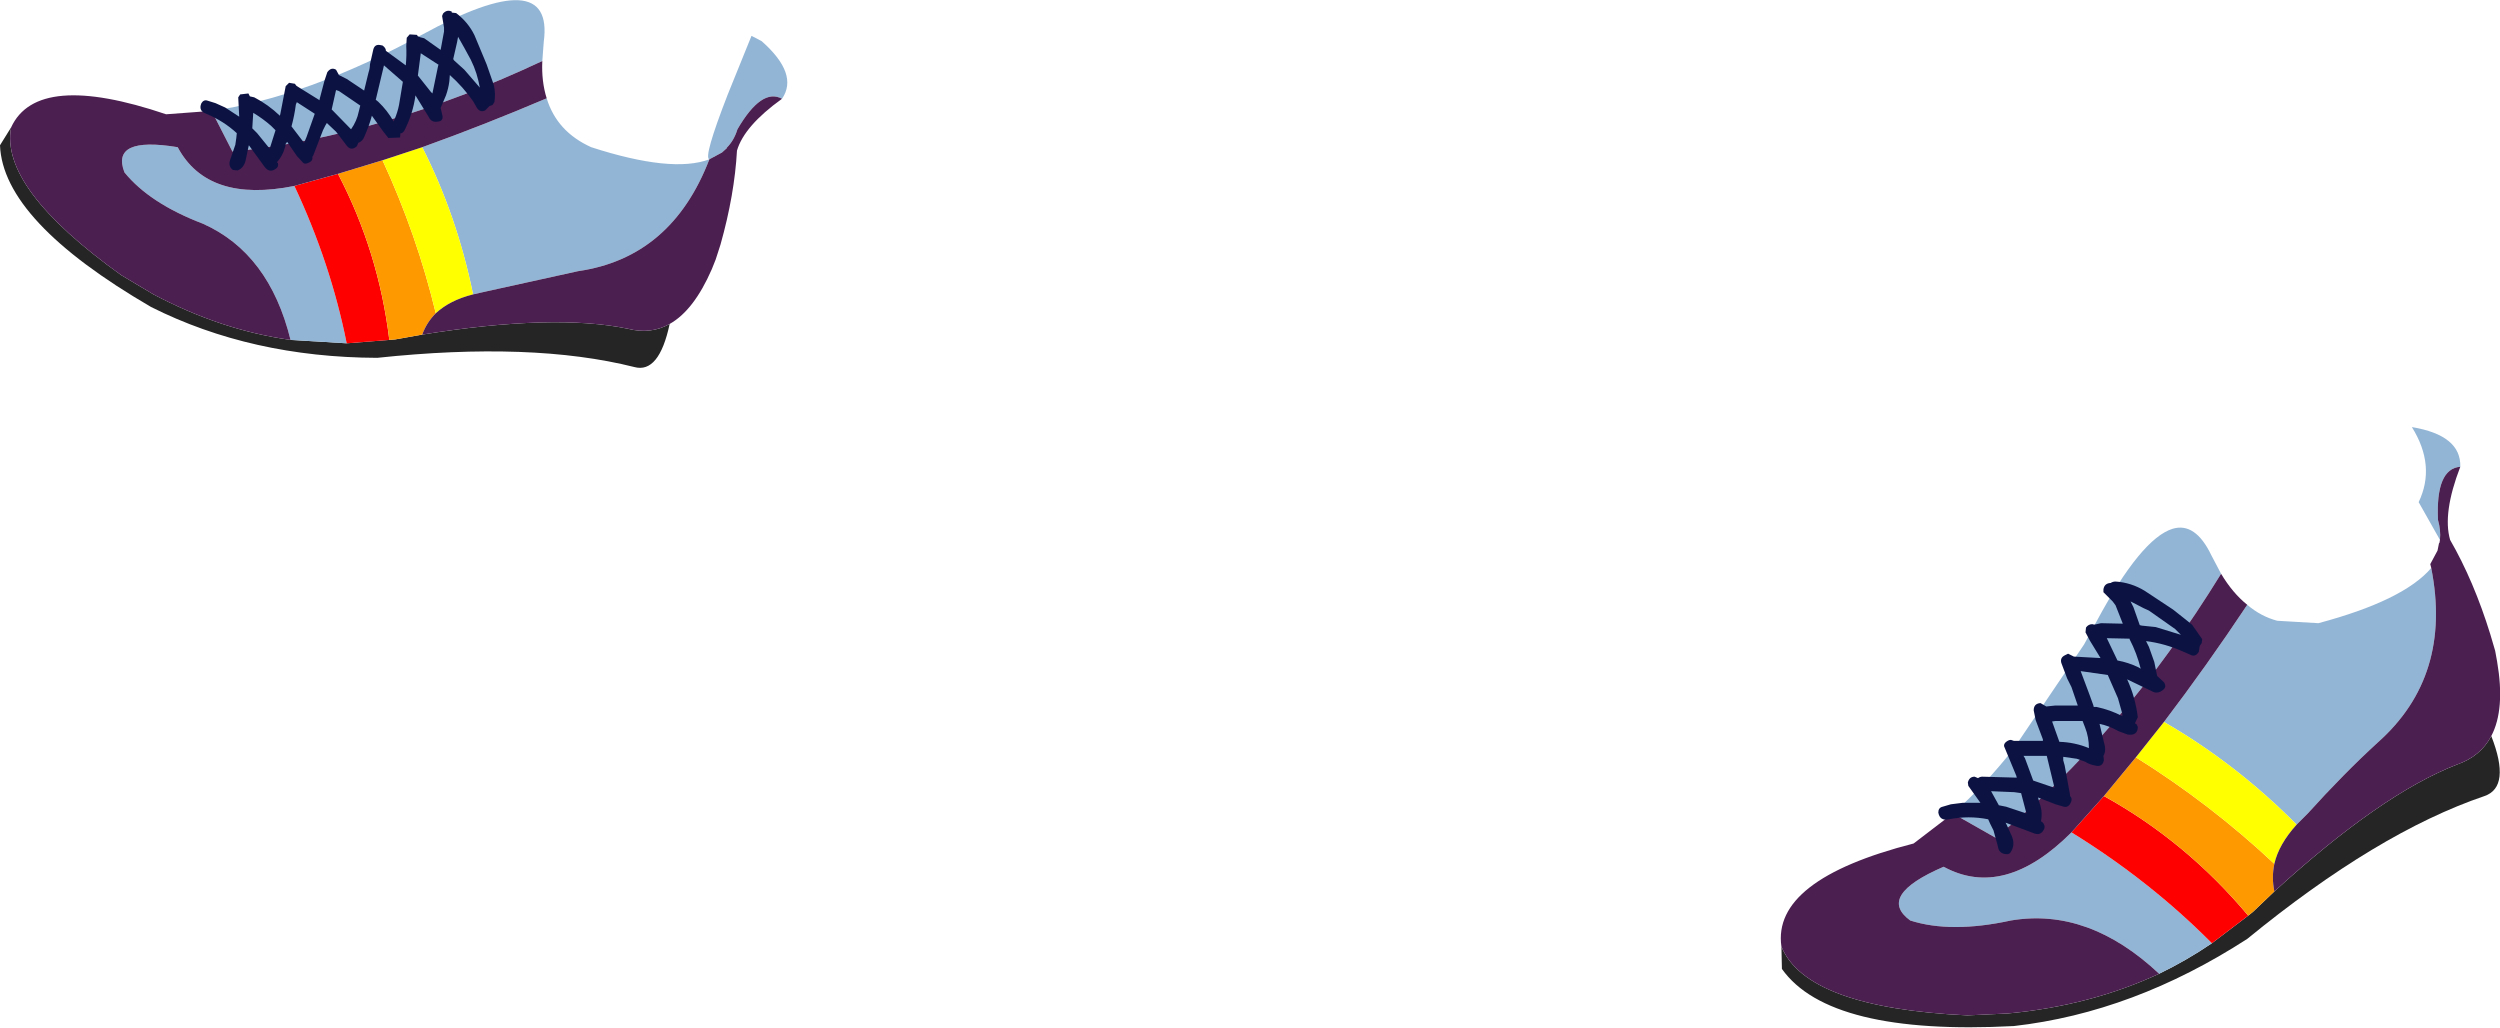 <?xml version="1.0" encoding="UTF-8" standalone="no"?>
<svg xmlns:xlink="http://www.w3.org/1999/xlink" height="106.1px" width="258.15px" xmlns="http://www.w3.org/2000/svg">
  <g transform="matrix(1.0, 0.0, 0.0, 1.0, 129.1, 53.1)">
    <path d="M128.15 22.9 Q130.2 28.15 127.45 29.1 116.4 32.85 102.95 43.85 91.2 51.45 78.85 52.85 59.8 53.85 54.9 46.95 L54.85 44.65 Q57.45 50.95 74.05 51.75 L78.25 51.55 Q86.75 50.75 93.85 47.45 96.65 46.1 99.3 44.3 L103.05 41.45 103.55 41.05 105.75 38.95 Q116.75 28.9 124.6 25.85 127.05 25.0 128.15 22.9 M-127.95 -39.95 Q-129.15 -33.7 -116.6 -24.7 L-113.25 -22.7 Q-106.25 -19.0 -99.1 -18.0 L-93.3 -17.65 -88.9 -18.0 -88.3 -18.05 -85.5 -18.55 Q-71.85 -20.75 -64.25 -19.15 -61.9 -18.55 -59.95 -19.65 -61.05 -14.5 -63.6 -15.2 -74.15 -17.85 -90.15 -16.15 -103.15 -16.2 -113.5 -21.4 -128.8 -30.3 -129.1 -38.1 L-127.95 -39.95" fill="#252525" fill-rule="evenodd" stroke="none"/>
    <path d="M99.3 44.3 Q96.65 46.1 93.85 47.45 86.55 40.6 78.55 41.95 72.35 43.3 68.15 41.95 64.65 39.4 71.6 36.4 77.85 39.8 84.8 32.85 92.9 37.85 99.3 44.3 M72.55 30.9 Q75.8 28.05 78.8 24.25 L86.1 13.45 87.4 11.05 Q92.0 2.5 95.25 1.5 97.6 0.8 99.25 4.25 L100.25 6.15 Q89.9 22.95 76.95 33.4 L72.55 30.9 M102.95 9.35 Q104.35 10.55 106.05 11.0 L110.3 11.25 Q119.1 8.9 121.95 5.55 124.15 16.7 116.45 23.55 112.9 26.8 109.2 30.9 L108.05 32.05 Q101.8 25.75 94.35 21.45 98.8 15.6 102.95 9.35 M122.85 2.65 L120.65 -1.25 Q122.45 -5.0 119.95 -9.0 125.05 -8.15 124.95 -4.9 122.4 -4.7 122.65 0.6 122.95 1.65 122.85 2.65 M-85.5 -37.9 Q-79.1 -40.2 -72.65 -42.95 -71.6 -39.5 -68.05 -37.9 -59.7 -35.2 -55.85 -36.65 -56.5 -36.8 -53.95 -43.35 L-51.5 -49.4 -50.45 -48.85 Q-46.6 -45.45 -48.35 -42.9 -50.45 -44.05 -52.95 -39.75 -53.3 -38.6 -54.05 -37.85 L-54.05 -37.8 -54.55 -37.35 -55.85 -36.65 Q-59.75 -26.5 -69.4 -25.1 L-78.7 -23.05 -80.25 -22.7 Q-81.9 -30.8 -85.5 -37.9 M-73.1 -46.8 Q-89.7 -39.0 -105.1 -37.45 L-107.25 -41.65 Q-97.45 -43.05 -85.55 -49.5 -71.85 -57.0 -72.95 -48.8 L-73.1 -46.8 M-99.1 -18.0 Q-101.3 -26.95 -108.15 -30.0 -113.65 -32.1 -116.25 -35.3 -117.7 -39.05 -110.75 -37.9 -107.65 -32.1 -98.7 -33.9 -94.95 -25.9 -93.3 -17.65 L-99.1 -18.0" fill="#92b5d5" fill-rule="evenodd" stroke="none"/>
    <path d="M103.05 41.45 L99.3 44.3 Q92.9 37.85 84.8 32.85 L88.15 29.1 Q96.65 33.8 103.05 41.45 M-98.7 -33.9 L-94.2 -35.15 Q-90.0 -27.1 -88.9 -18.0 L-93.3 -17.65 Q-94.95 -25.9 -98.7 -33.9" fill="#ff0000" fill-rule="evenodd" stroke="none"/>
    <path d="M105.75 38.95 L103.55 41.05 103.05 41.45 Q96.65 33.8 88.15 29.1 L91.45 25.1 Q99.2 29.95 105.75 36.1 105.45 37.5 105.75 38.95 M-94.2 -35.15 L-89.6 -36.55 Q-86.05 -28.85 -84.1 -20.75 -85.05 -19.8 -85.5 -18.55 L-88.3 -18.05 -88.9 -18.0 Q-90.0 -27.1 -94.2 -35.15" fill="#ff9900" fill-rule="evenodd" stroke="none"/>
    <path d="M91.45 25.1 L94.35 21.45 Q101.8 25.75 108.05 32.05 106.2 34.1 105.75 36.1 99.2 29.95 91.45 25.1 M-89.6 -36.55 L-85.5 -37.9 Q-81.9 -30.8 -80.25 -22.7 -82.65 -22.1 -84.1 -20.75 -86.05 -28.85 -89.6 -36.55" fill="#ffff00" fill-rule="evenodd" stroke="none"/>
    <path d="M128.15 22.9 Q127.05 25.0 124.6 25.85 116.75 28.9 105.75 38.95 105.45 37.5 105.75 36.1 106.2 34.1 108.05 32.05 L109.2 30.9 Q112.9 26.8 116.45 23.55 124.15 16.7 121.95 5.55 L121.85 5.15 122.6 3.75 122.75 3.0 122.8 2.95 122.85 2.65 Q122.95 1.65 122.65 0.6 122.4 -4.7 124.95 -4.9 123.1 -0.1 123.9 2.65 126.35 6.9 128.05 12.4 L128.55 14.1 128.75 15.2 Q129.6 20.15 128.15 22.9 M93.85 47.45 Q86.75 50.75 78.25 51.55 L74.05 51.75 Q57.45 50.95 54.85 44.65 53.85 37.75 68.5 34.0 L72.55 30.9 76.95 33.4 Q89.9 22.95 100.25 6.15 101.45 8.15 102.95 9.35 98.8 15.6 94.35 21.45 L91.45 25.1 88.15 29.1 84.8 32.85 Q77.85 39.8 71.6 36.4 64.65 39.4 68.15 41.95 72.35 43.3 78.55 41.95 86.55 40.6 93.85 47.45 M-85.5 -37.9 L-89.6 -36.55 -94.2 -35.15 -98.7 -33.9 Q-107.65 -32.1 -110.75 -37.9 -117.7 -39.05 -116.25 -35.3 -113.65 -32.1 -108.15 -30.0 -101.3 -26.95 -99.1 -18.0 -106.25 -19.0 -113.25 -22.7 L-116.6 -24.7 Q-129.15 -33.7 -127.95 -39.95 -125.25 -45.8 -111.95 -41.3 L-107.25 -41.65 -105.1 -37.45 Q-89.7 -39.0 -73.1 -46.8 -73.2 -44.7 -72.65 -42.95 -79.1 -40.2 -85.5 -37.9 M-84.1 -20.75 Q-82.65 -22.1 -80.25 -22.7 L-78.7 -23.05 -69.4 -25.1 Q-59.75 -26.5 -55.85 -36.65 L-54.55 -37.35 -54.05 -37.8 -54.05 -37.85 Q-53.3 -38.6 -52.95 -39.75 -50.45 -44.05 -48.35 -42.9 -52.25 -40.1 -53.0 -37.55 -53.25 -33.0 -54.7 -27.85 L-55.2 -26.3 -55.6 -25.3 Q-57.45 -21.05 -59.95 -19.65 -61.9 -18.55 -64.25 -19.15 -71.85 -20.75 -85.5 -18.55 -85.05 -19.8 -84.1 -20.75" fill="#4b1f50" fill-rule="evenodd" stroke="none"/>
    <path d="M-102.85 -43.05 Q-101.4 -42.3 -100.2 -41.15 L-100.15 -41.35 -99.6 -44.2 -99.25 -44.55 -98.65 -44.45 -98.5 -44.25 -98.35 -44.15 -96.1 -42.75 -96.1 -42.85 -95.6 -44.75 -95.3 -45.65 Q-94.9 -46.2 -94.4 -45.9 L-94.1 -45.35 -93.3 -44.95 -91.5 -43.75 -91.05 -45.6 Q-90.9 -46.05 -90.9 -46.45 L-90.55 -48.0 Q-90.4 -48.55 -89.85 -48.45 L-89.6 -48.4 Q-89.25 -48.15 -89.25 -47.85 L-87.2 -46.35 Q-87.1 -47.35 -87.15 -48.35 L-87.1 -49.2 -86.8 -49.55 -86.05 -49.5 -85.95 -49.35 -85.7 -49.25 -85.3 -49.15 -83.6 -47.95 -83.25 -49.85 -83.25 -50.25 -83.45 -51.45 -83.35 -51.7 Q-82.95 -52.15 -82.45 -51.9 L-82.45 -51.8 -82.0 -51.75 Q-80.75 -50.8 -80.1 -49.45 L-78.85 -46.45 -78.1 -44.3 Q-77.9 -43.4 -78.05 -42.55 L-78.25 -42.25 -78.55 -42.15 -79.0 -41.7 Q-79.5 -41.45 -79.85 -41.95 L-80.25 -42.65 Q-81.3 -44.15 -82.65 -45.35 L-82.7 -44.7 Q-82.8 -43.95 -83.05 -43.25 L-83.6 -41.95 -83.4 -41.1 Q-83.35 -40.6 -83.85 -40.55 -84.55 -40.4 -84.85 -41.05 L-86.2 -43.25 Q-86.45 -41.4 -87.3 -39.7 -87.45 -39.35 -87.8 -39.3 L-87.75 -39.2 -87.8 -38.9 -89.0 -38.85 -89.55 -39.55 -90.7 -41.15 Q-91.0 -40.05 -91.45 -39.05 -91.65 -38.5 -92.1 -38.35 L-92.25 -38.0 Q-92.8 -37.5 -93.25 -38.0 L-93.9 -38.85 -94.4 -39.5 -95.35 -40.4 -95.5 -40.15 -95.75 -39.65 -96.75 -37.05 -96.85 -36.9 Q-96.75 -36.45 -97.35 -36.25 -97.7 -36.1 -97.9 -36.4 L-98.45 -37.0 -99.45 -38.45 -99.6 -38.25 -99.65 -37.95 Q-99.9 -37.0 -100.5 -36.35 L-100.4 -36.25 Q-100.3 -35.85 -100.65 -35.65 -101.3 -35.2 -101.8 -35.9 L-103.4 -38.1 -103.45 -37.9 -103.7 -36.7 Q-103.85 -35.8 -104.55 -35.5 L-105.05 -35.55 Q-105.6 -35.95 -105.3 -36.7 L-104.8 -38.15 -104.7 -38.85 -104.65 -39.35 Q-106.0 -40.6 -107.8 -41.35 -108.65 -41.65 -108.3 -42.45 -108.05 -42.85 -107.65 -42.7 L-106.85 -42.45 -105.85 -42.0 -104.4 -41.05 -104.5 -43.05 -104.3 -43.35 -103.45 -43.45 -103.3 -43.15 -102.85 -43.05 M-81.9 -48.75 L-82.3 -47.0 -82.2 -46.85 -81.15 -45.9 -79.55 -44.05 -79.7 -44.75 Q-80.05 -46.25 -80.85 -47.6 L-81.15 -48.15 -81.8 -49.3 -81.9 -48.75 M-83.8 -46.4 L-85.65 -47.6 -85.95 -45.3 -84.6 -43.6 -84.45 -43.45 -83.85 -46.35 -83.8 -46.4 M-90.0 -44.05 L-90.25 -43.0 -90.3 -42.8 -90.05 -42.6 Q-89.1 -41.7 -88.45 -40.55 L-88.35 -40.8 Q-88.05 -41.5 -87.9 -42.25 L-87.5 -44.65 -89.45 -46.35 -90.0 -44.05 M-91.9 -42.2 L-94.1 -43.7 -94.4 -43.8 -94.85 -41.8 -92.85 -39.75 Q-92.25 -40.6 -92.05 -41.6 L-91.9 -42.2 M-96.75 -41.45 L-98.45 -42.55 -98.55 -42.3 Q-98.7 -41.15 -99.0 -40.05 L-97.7 -38.35 -97.45 -38.95 -96.6 -41.35 -96.75 -41.45 M-101.1 -40.1 Q-101.95 -40.85 -102.95 -41.45 L-103.05 -39.85 -102.55 -39.35 -101.25 -37.75 -100.65 -39.65 -101.1 -40.1" fill="#0c1343" fill-rule="evenodd" stroke="none"/>
    <path d="M75.6 27.1 L79.15 27.2 79.1 27.0 77.9 24.1 Q77.75 23.85 77.95 23.6 78.25 23.3 78.55 23.3 L78.85 23.4 79.05 23.4 81.85 23.4 81.85 23.25 81.1 21.25 80.9 20.25 Q80.9 19.55 81.6 19.5 L82.2 19.85 83.15 19.75 85.45 19.75 84.8 17.85 84.35 16.95 83.75 15.35 Q83.6 14.8 84.15 14.55 L84.45 14.4 85.05 14.7 87.8 14.85 86.7 13.05 86.25 12.2 86.3 11.7 Q86.55 11.35 86.95 11.35 L87.15 11.4 87.4 11.35 87.85 11.25 90.1 11.3 89.35 9.4 89.05 9.0 88.1 8.05 88.1 7.75 Q88.2 7.15 88.8 7.1 L88.85 7.1 Q89.05 6.95 89.35 6.95 90.95 7.05 92.35 7.9 L95.3 9.85 97.25 11.4 98.3 12.9 98.25 13.3 98.05 13.6 97.95 14.2 Q97.6 14.8 97.05 14.5 L96.25 14.15 Q94.45 13.35 92.5 13.1 L92.8 13.7 93.35 15.25 93.65 16.7 94.35 17.35 Q94.65 17.8 94.3 18.1 93.7 18.65 93.05 18.25 L90.55 17.05 Q91.4 18.9 91.65 20.95 L91.35 21.6 91.5 21.65 91.65 21.95 Q91.65 22.9 90.6 22.75 L89.65 22.4 Q88.7 21.85 87.7 21.65 L88.25 23.95 Q88.35 24.55 88.1 24.95 L88.15 25.4 Q88.0 26.15 87.25 25.95 86.65 25.85 86.2 25.55 L85.35 25.25 83.95 25.05 83.95 25.4 84.1 25.95 84.65 28.95 84.65 29.1 Q85.0 29.4 84.6 30.0 84.35 30.3 84.0 30.2 L83.15 29.95 81.35 29.25 81.4 29.45 81.5 29.8 Q81.85 30.75 81.65 31.7 L81.8 31.8 Q82.1 32.1 82.0 32.45 81.65 33.3 80.8 32.9 L78.0 31.85 78.1 32.05 78.65 33.25 Q79.0 34.15 78.55 34.85 78.4 35.15 78.05 35.1 77.3 35.05 77.2 34.3 L76.75 32.65 76.4 31.95 76.2 31.5 Q74.2 31.1 72.15 31.5 71.2 31.7 71.05 30.8 71.05 30.3 71.5 30.2 L72.35 29.95 73.55 29.8 75.4 29.8 74.15 28.05 74.1 27.7 Q74.25 27.1 74.8 27.1 L75.15 27.25 Q75.35 27.1 75.6 27.1 M91.2 9.6 L91.85 11.45 92.05 11.5 93.5 11.65 96.1 12.45 95.5 11.85 92.8 9.95 92.25 9.7 90.9 9.0 91.2 9.6 M90.8 12.85 L88.45 12.8 89.55 15.1 Q90.65 15.3 91.7 15.8 L91.95 15.95 Q91.55 14.35 90.8 12.9 L90.8 12.85 M86.65 18.6 L87.05 19.7 87.1 19.9 87.4 19.9 Q88.8 20.2 90.05 20.85 L90.05 20.6 89.6 19.0 88.55 16.6 85.75 16.2 86.65 18.6 M85.95 21.35 L83.15 21.35 82.8 21.4 83.55 23.5 Q85.15 23.55 86.6 24.15 86.6 23.0 86.2 22.0 L85.95 21.35 M82.1 24.95 L79.85 24.95 80.0 25.2 80.85 27.5 83.05 28.25 82.9 27.65 82.25 24.95 82.1 24.95 M78.9 28.7 L76.5 28.6 77.3 30.05 78.05 30.2 80.15 30.9 79.6 28.8 78.9 28.7" fill="#0c1343" fill-rule="evenodd" stroke="none"/>
  </g>
</svg>
